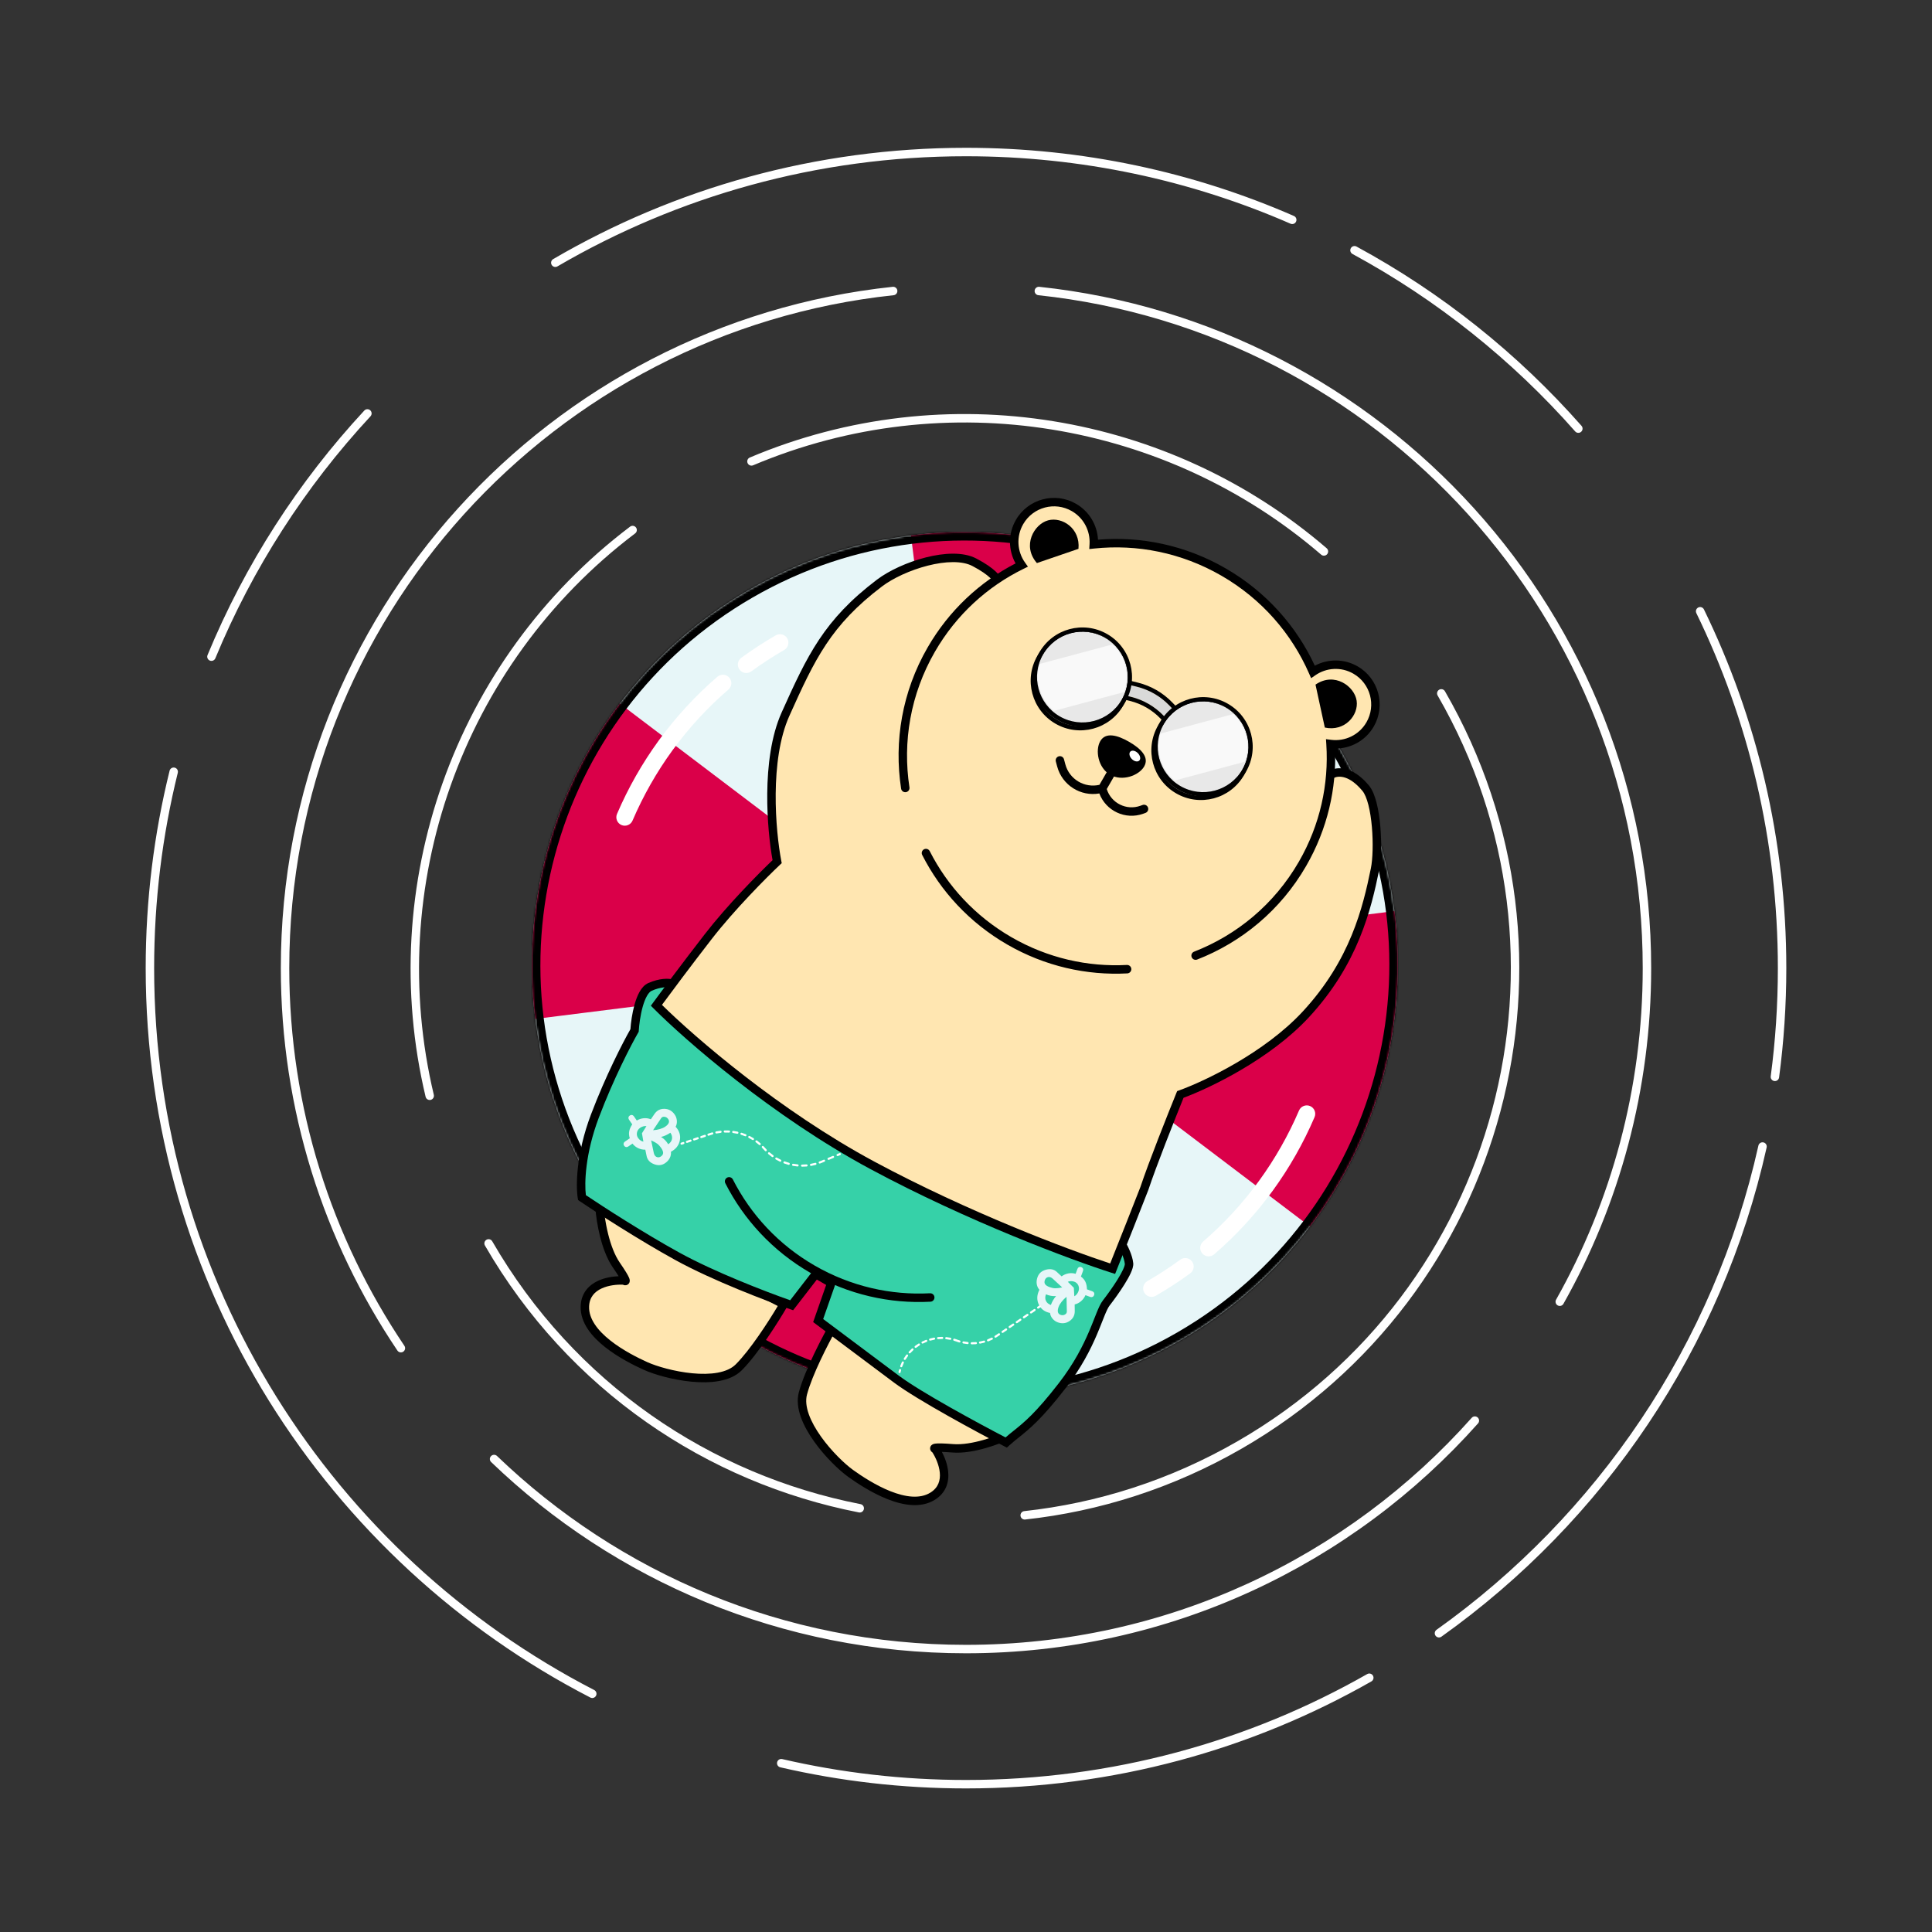 <svg width="915" height="915" viewBox="0 0 915 915" fill="none" xmlns="http://www.w3.org/2000/svg">
<rect x="0" y="0" width="915" height="915" fill="#333333" stroke="none"/>
<path fill-rule="evenodd" clip-rule="evenodd" d="M279.43 559.535C336.039 657.585 461.415 691.18 559.465 634.57C657.515 577.961 691.109 452.585 634.5 354.535C577.891 256.485 452.515 222.891 354.465 279.5C256.415 336.109 222.82 461.485 279.43 559.535ZM400.673 489.535C418.622 520.624 458.376 531.276 489.465 513.327C520.554 495.377 531.206 455.624 513.256 424.535C495.307 393.446 455.554 382.794 424.465 400.743C393.376 418.693 382.724 458.446 400.673 489.535Z" fill="#E7F6F8"/>
<path fill-rule="evenodd" clip-rule="evenodd" d="M521.476 448.938C523.577 465.737 519.004 482.804 508.785 496.302L620.397 580.878C652.626 538.307 667.048 484.481 660.422 431.499L521.476 448.938ZM580.809 293.604C538.238 261.375 484.412 246.952 431.43 253.578L448.869 392.524C465.668 390.423 482.735 394.996 496.233 405.216L580.809 293.604ZM392.455 465.133L253.508 482.572C246.882 429.59 261.305 375.762 293.535 333.191L405.146 417.767C394.927 431.266 390.353 448.333 392.455 465.133ZM465.063 521.545C448.264 523.647 431.197 519.074 417.699 508.855L333.123 620.466C375.693 652.696 429.52 667.119 482.503 660.492L465.063 521.545Z" fill="#DA0049"/>
<path fill-rule="evenodd" clip-rule="evenodd" d="M344.98 326.576C346.653 325.134 346.84 322.608 345.397 320.935C343.955 319.262 341.429 319.075 339.756 320.518C318.763 338.621 302.735 360.959 292.22 385.48C291.35 387.51 292.29 389.862 294.32 390.732C296.35 391.603 298.702 390.663 299.573 388.633C309.62 365.201 324.931 343.865 344.98 326.576ZM371.398 307.829C373.311 306.724 373.966 304.278 372.862 302.365C371.757 300.451 369.311 299.796 367.398 300.9C361.714 304.182 356.277 307.728 351.092 311.515C349.308 312.818 348.918 315.32 350.221 317.104C351.524 318.888 354.027 319.278 355.811 317.975C360.765 314.357 365.962 310.967 371.398 307.829ZM541.932 612.202C540.827 610.289 541.483 607.843 543.396 606.738C548.831 603.6 554.029 600.21 558.983 596.592C560.767 595.289 563.269 595.679 564.572 597.463C565.875 599.247 565.485 601.749 563.701 603.052C558.517 606.839 553.08 610.385 547.396 613.667C545.483 614.771 543.036 614.116 541.932 612.202ZM569.813 587.991C568.14 589.433 567.954 591.959 569.396 593.632C570.839 595.305 573.365 595.492 575.038 594.049C596.031 575.946 612.059 553.608 622.573 529.087C623.444 527.057 622.504 524.705 620.474 523.835C618.443 522.964 616.092 523.904 615.221 525.934C605.173 549.366 589.862 570.702 569.813 587.991Z" fill="white"/>
<mask id="path-4-inside-1_553_1024" fill="white">
<path fill-rule="evenodd" clip-rule="evenodd" d="M279.43 559.535C336.039 657.585 461.415 691.18 559.465 634.57C657.515 577.961 691.109 452.585 634.5 354.535C577.891 256.485 452.515 222.891 354.465 279.5C256.415 336.109 222.82 461.485 279.43 559.535Z"/>
</mask>
<path d="M557.465 631.106C461.328 686.611 338.398 653.672 282.894 557.535L275.965 561.535C333.679 661.498 461.502 695.748 561.465 638.035L557.465 631.106ZM631.036 356.535C686.541 452.672 653.602 575.602 557.465 631.106L561.465 638.035C661.428 580.321 695.678 452.498 637.964 352.535L631.036 356.535ZM356.465 282.964C452.602 227.459 575.531 260.398 631.036 356.535L637.964 352.535C580.25 252.572 452.428 218.322 352.465 276.036L356.465 282.964ZM282.894 557.535C227.389 461.398 260.328 338.469 356.465 282.964L352.465 276.036C252.502 333.75 218.252 461.572 275.965 561.535L282.894 557.535Z" fill="black" mask="url(#path-4-inside-1_553_1024)"/>
<path d="M451.283 685.923C460.558 686.659 473.028 681.927 478.104 679.468L395.484 626.571C391.567 633.355 383.04 649.525 380.265 659.931C376.796 672.94 394.696 691.935 402.857 697.801C411.017 703.667 430.002 715.783 441.632 708.641C450.935 702.927 446.401 691.379 442.971 686.32C441.878 685.881 442.009 685.187 451.283 685.923Z" fill="#FFE6B1"/>
<path d="M291.85 599.069C286.575 591.405 284.438 578.24 284.029 572.615L371.15 617.718C367.233 624.502 357.494 639.971 349.869 647.578C340.338 657.086 314.937 651.081 305.777 646.947C296.616 642.813 276.631 632.429 277.002 618.787C277.298 607.873 289.566 606.026 295.662 606.466C296.589 607.194 297.124 606.733 291.85 599.069Z" fill="#FFE6B1"/>
<path fill-rule="evenodd" clip-rule="evenodd" d="M393.751 625.571L394.798 623.758L396.562 624.887L479.182 677.784L482.192 679.711L478.976 681.268C476.339 682.545 471.844 684.385 466.816 685.817C461.818 687.24 456.113 688.312 451.125 687.916C448.924 687.742 447.283 687.652 446.077 687.617C447.465 690.226 448.741 693.582 449.068 697.047C449.519 701.831 448.141 706.989 442.678 710.344C436.005 714.443 427.537 712.871 420.205 709.957C412.756 706.997 405.813 702.389 401.689 699.424C397.421 696.356 390.752 689.981 385.57 682.704C382.974 679.058 380.699 675.114 379.299 671.182C377.904 667.261 377.324 663.198 378.332 659.416C381.183 648.726 389.836 632.352 393.751 625.571ZM443.683 684.449C443.682 684.449 443.685 684.45 443.69 684.453C443.685 684.45 443.683 684.449 443.683 684.449ZM465.721 681.97C468.765 681.103 471.6 680.079 473.889 679.145L396.181 629.392C391.974 636.905 384.678 651.142 382.197 660.446C381.471 663.168 381.828 666.357 383.068 669.84C384.304 673.311 386.364 676.922 388.829 680.384C393.77 687.323 400.132 693.379 404.024 696.176C408.061 699.078 414.69 703.461 421.682 706.24C428.789 709.064 435.629 709.98 440.585 706.936C444.426 704.577 445.433 701.105 445.085 697.422C444.747 693.837 443.108 690.221 441.586 687.851C441.563 687.837 441.541 687.822 441.518 687.807C441.501 687.795 441.485 687.783 441.468 687.771C441.333 687.674 441.125 687.507 440.937 687.256C440.748 687.004 440.487 686.539 440.505 685.91C440.546 684.544 441.72 684.039 441.902 683.963C442.268 683.809 442.661 683.739 442.983 683.697C444.275 683.53 446.828 683.563 451.442 683.929C455.729 684.269 460.896 683.343 465.721 681.97ZM372.882 618.718L373.929 616.905L372.069 615.942L284.949 570.839L281.775 569.196L282.035 572.76C282.247 575.682 282.901 580.495 284.175 585.565C285.442 590.605 287.366 596.082 290.202 600.203C291.454 602.022 292.352 603.399 292.985 604.426C290.032 604.528 286.488 605.101 283.324 606.551C278.955 608.552 275.177 612.325 275.002 618.733C274.79 626.561 280.384 633.109 286.575 638.002C292.863 642.972 300.325 646.681 304.954 648.77C309.745 650.933 318.6 653.52 327.494 654.369C331.95 654.795 336.502 654.793 340.608 654.039C344.701 653.288 348.51 651.758 351.281 648.994C359.113 641.18 368.967 625.499 372.882 618.718ZM296.926 604.915C296.926 604.915 296.924 604.914 296.919 604.91C296.924 604.914 296.926 604.915 296.926 604.915ZM288.055 584.59C287.283 581.521 286.752 578.553 286.417 576.103L368.358 618.525C363.955 625.924 355.273 639.361 348.456 646.162C346.462 648.152 343.522 649.437 339.885 650.105C336.261 650.77 332.104 650.791 327.874 650.388C319.394 649.578 310.968 647.096 306.599 645.124C302.068 643.079 294.958 639.53 289.055 634.864C283.056 630.121 278.843 624.655 279.001 618.842C279.123 614.336 281.627 611.728 284.99 610.187C288.264 608.687 292.215 608.299 295.028 608.432C295.07 608.454 295.113 608.475 295.157 608.494C295.308 608.563 295.556 608.659 295.869 608.697C296.182 608.734 296.714 608.728 297.25 608.397C298.413 607.679 298.263 606.41 298.238 606.214C298.188 605.821 298.052 605.445 297.927 605.145C297.426 603.942 296.121 601.748 293.497 597.936C291.059 594.393 289.277 589.455 288.055 584.59Z" fill="black"/>
<path d="M374.931 618.169L386.346 603.398L393.708 607.648L387.489 625.419C395.277 631.263 413.598 644.997 424.576 653.182C435.554 661.368 463.791 676.593 476.537 683.182C483.097 677.155 488.18 675.471 503.015 656.322C517.849 637.174 520.244 621.814 523.966 617.034C527.687 612.255 535.048 601.84 534.716 598.415C534.384 594.99 532.125 590.568 531.037 588.786L317.995 465.786C316.674 465.408 312.788 465.204 307.817 467.415C302.846 469.625 300.888 482.082 300.531 488.034C297.198 493.808 288.774 509.998 281.745 528.573C274.716 547.147 274.733 562.052 275.619 567.182C283.369 572.426 303.248 585.328 320.769 594.981C338.289 604.635 364.177 614.462 374.931 618.169Z" fill="#36D1A8"/>
<path fill-rule="evenodd" clip-rule="evenodd" d="M318.782 463.93L318.995 464.053L532.037 587.053L532.479 587.308L532.744 587.744C533.338 588.716 534.22 590.355 535.002 592.206C535.773 594.032 536.511 596.211 536.706 598.222C536.782 599.009 536.631 599.824 536.425 600.549C536.211 601.301 535.894 602.107 535.518 602.929C534.766 604.572 533.71 606.426 532.557 608.275C530.247 611.979 527.433 615.836 525.543 618.263C524.809 619.206 524.054 620.805 523.061 623.249C522.744 624.028 522.406 624.886 522.041 625.812C521.31 627.666 520.473 629.789 519.496 632.076C516.532 639.014 512.145 647.801 504.595 657.547C493.263 672.175 487.431 676.84 482.506 680.779C480.924 682.044 479.437 683.234 477.89 684.655L476.861 685.601L475.619 684.959C462.913 678.391 434.516 663.089 423.38 654.786C412.4 646.598 394.076 632.863 386.288 627.019L385.117 626.14L385.601 624.758L391.272 608.551L386.86 606.004L376.514 619.392L375.636 620.528L374.279 620.06C363.495 616.342 337.477 606.471 319.803 596.733C302.209 587.039 282.274 574.1 274.498 568.839L273.793 568.362L273.648 567.523C272.693 561.992 272.738 546.724 279.874 527.864C286.788 509.595 295.041 493.618 298.565 487.441C298.78 484.365 299.374 479.874 300.517 475.783C301.118 473.632 301.893 471.513 302.89 469.748C303.867 468.019 305.191 466.393 307.004 465.587C312.32 463.223 316.691 463.332 318.545 463.863L318.782 463.93ZM317.244 467.661C316.179 467.453 312.935 467.327 308.629 469.242C307.957 469.541 307.171 470.302 306.372 471.716C305.594 473.094 304.924 474.876 304.37 476.86C303.262 480.822 302.7 485.277 302.527 488.154L302.499 488.625L302.263 489.034C298.977 494.725 290.602 510.818 283.615 529.28C277.058 546.61 276.784 560.575 277.468 566.017C285.652 571.522 304.811 583.906 321.734 593.23C338.408 602.417 362.817 611.801 374.229 615.807L384.764 602.175L385.832 600.792L387.346 601.666L394.707 605.916L396.142 606.744L395.595 608.308L389.86 624.698C398.189 630.947 415.314 643.781 425.771 651.579C436.258 659.398 462.954 673.868 476.231 680.77C477.533 679.629 478.783 678.629 480.072 677.597C484.96 673.686 490.413 669.323 501.433 655.097C508.718 645.695 512.945 637.228 515.818 630.504C516.775 628.263 517.568 626.252 518.286 624.43C518.658 623.486 519.01 622.592 519.355 621.744C520.321 619.366 521.261 617.252 522.387 615.805C524.219 613.453 526.946 609.712 529.164 606.158C530.274 604.377 531.23 602.686 531.881 601.264C532.206 600.553 532.438 599.947 532.578 599.455C532.725 598.936 532.731 598.677 532.725 598.608C532.587 597.193 532.03 595.449 531.317 593.763C530.725 592.362 530.07 591.102 529.583 590.255L317.244 467.661Z" fill="black"/>
<path d="M309.993 527.532C311.132 525.881 312.707 525.084 314.718 525.143C316.728 525.201 318.343 526.117 319.561 527.891C320.144 528.739 320.477 529.693 320.56 530.751C320.644 531.81 320.448 532.767 319.974 533.621C321.749 535.543 322.416 537.686 321.975 540.049C321.534 542.413 320.13 544.217 317.764 545.462C317.856 546.533 317.663 547.535 317.186 548.467C316.709 549.4 315.981 550.202 315.002 550.873C313.431 551.95 311.672 552.107 309.726 551.342C307.78 550.578 306.622 549.32 306.253 547.569L305.615 544.49C304.463 544.523 303.345 544.288 302.26 543.784C301.175 543.28 300.271 542.557 299.548 541.616L297.539 542.993C297.204 543.223 296.852 543.304 296.483 543.235C296.114 543.167 295.815 542.966 295.585 542.631C295.355 542.297 295.275 541.946 295.344 541.577C295.413 541.208 295.615 540.909 295.949 540.68L298.268 539.09C297.897 537.944 297.803 536.856 297.985 535.824C298.166 534.791 298.647 533.686 299.429 532.507L297.892 530.27C297.663 529.936 297.583 529.585 297.651 529.216C297.72 528.848 297.922 528.548 298.257 528.319C298.592 528.089 298.944 528.009 299.313 528.077C299.682 528.145 299.981 528.347 300.211 528.681L301.588 530.686C302.602 530.066 303.698 529.703 304.874 529.595C306.051 529.488 307.171 529.656 308.234 530.1L309.993 527.532ZM317.49 536.459C316.795 536.936 316.079 537.342 315.343 537.677C314.607 538.011 313.85 538.275 313.073 538.468C313.762 538.864 314.399 539.364 314.983 539.966C315.567 540.567 316.063 541.22 316.47 541.924C317.475 541.235 318.068 540.403 318.25 539.427C318.432 538.451 318.179 537.462 317.49 536.459ZM313.114 543.658C312.549 542.835 311.947 542.18 311.309 541.691C310.67 541.203 309.697 540.669 308.39 540.09L309.637 546.042C309.84 547 310.284 547.632 310.968 547.938C311.652 548.244 312.342 548.159 313.037 547.682C313.707 547.223 314.046 546.669 314.055 546.02C314.064 545.371 313.75 544.583 313.114 543.658ZM316.471 530.011C316.029 529.368 315.446 529.002 314.722 528.912C313.997 528.823 313.461 529.049 313.113 529.59L309.289 535.276C310.448 535.199 311.533 535.013 312.543 534.718C313.553 534.423 314.392 534.045 315.062 533.586C315.912 533.003 316.461 532.409 316.708 531.805C316.956 531.2 316.877 530.602 316.471 530.011ZM306.145 533.347C305.711 533.267 305.228 533.295 304.697 533.433C304.166 533.57 303.669 533.797 303.205 534.115C302.381 534.681 301.871 535.427 301.675 536.356C301.48 537.284 301.655 538.147 302.203 538.944C302.521 539.407 302.898 539.791 303.335 540.096C303.772 540.401 304.23 540.598 304.707 540.687L304.032 536.725L306.145 533.347Z" fill="#E7F6F8"/>
<path d="M509.008 620.924C509.029 622.943 508.199 624.521 506.517 625.657C504.834 626.793 502.98 626.995 500.955 626.263C499.986 625.913 499.161 625.331 498.48 624.515C497.799 623.699 497.406 622.803 497.3 621.826C494.732 621.301 492.946 619.943 491.939 617.753C490.933 615.562 491.04 613.262 492.26 610.853C491.564 610.032 491.142 609.1 490.994 608.057C490.846 607.015 490.979 605.931 491.393 604.807C492.058 603.002 493.409 601.838 495.447 601.317C497.485 600.796 499.162 601.142 500.478 602.355L502.784 604.495C503.709 603.789 504.762 603.323 505.943 603.096C507.125 602.869 508.284 602.927 509.421 603.271L510.271 600.962C510.413 600.578 510.655 600.305 510.997 600.143C511.339 599.982 511.701 599.97 512.083 600.108C512.465 600.246 512.734 600.485 512.891 600.827C513.048 601.169 513.055 601.532 512.914 601.917L511.933 604.58C512.899 605.298 513.607 606.131 514.055 607.081C514.504 608.031 514.749 609.218 514.79 610.641L517.345 611.563C517.726 611.701 517.996 611.941 518.152 612.282C518.309 612.624 518.317 612.987 518.175 613.372C518.034 613.756 517.792 614.03 517.45 614.191C517.107 614.352 516.745 614.364 516.364 614.226L514.074 613.399C513.601 614.503 512.913 615.444 512.011 616.225C511.108 617.005 510.092 617.527 508.964 617.79L509.008 620.924ZM497.694 618.045C497.988 617.246 498.34 616.493 498.75 615.787C499.16 615.08 499.628 614.419 500.154 613.804C499.359 613.886 498.548 613.853 497.721 613.705C496.894 613.557 496.109 613.316 495.368 612.981C494.943 614.135 494.938 615.164 495.354 616.069C495.769 616.973 496.549 617.632 497.694 618.045ZM497.116 609.589C498.055 609.928 498.928 610.109 499.735 610.132C500.541 610.155 501.648 610.019 503.054 609.722L498.587 605.594C497.866 604.932 497.137 604.677 496.399 604.829C495.661 604.982 495.145 605.457 494.85 606.256C494.567 607.026 494.61 607.678 494.978 608.214C495.346 608.749 496.059 609.207 497.116 609.589ZM502.262 622.712C502.996 622.977 503.686 622.933 504.332 622.58C504.978 622.226 505.287 621.726 505.259 621.079L505.104 614.183C504.197 614.929 503.415 615.719 502.758 616.555C502.101 617.391 501.631 618.193 501.348 618.962C500.988 619.939 500.882 620.747 501.029 621.387C501.176 622.027 501.587 622.469 502.262 622.712ZM508.797 613.908C509.2 613.718 509.579 613.411 509.935 612.986C510.291 612.561 510.567 612.083 510.763 611.55C511.112 610.603 511.098 609.693 510.721 608.819C510.344 607.946 509.701 607.344 508.791 607.016C508.262 606.825 507.73 606.734 507.195 606.741C506.66 606.749 506.171 606.858 505.728 607.067L508.575 609.905L508.797 613.908Z" fill="#E7F6F8"/>
<path fill-rule="evenodd" clip-rule="evenodd" d="M492.777 619.118C493.005 618.963 493.063 618.651 492.908 618.423C492.752 618.195 492.441 618.137 492.213 618.293L491.371 618.867C491.143 619.023 491.084 619.334 491.24 619.562C491.396 619.79 491.707 619.849 491.935 619.693L492.777 619.118ZM490.251 620.843C490.48 620.687 490.538 620.376 490.382 620.148C490.227 619.92 489.916 619.861 489.688 620.017L488.004 621.167C487.776 621.323 487.717 621.634 487.873 621.862C488.029 622.09 488.34 622.148 488.568 621.993L490.251 620.843ZM486.884 623.142C487.112 622.987 487.171 622.676 487.015 622.447C486.86 622.219 486.549 622.161 486.32 622.317L484.637 623.466C484.409 623.622 484.35 623.933 484.506 624.161C484.662 624.389 484.973 624.448 485.201 624.292L486.884 623.142ZM483.517 625.442C483.745 625.286 483.804 624.975 483.648 624.747C483.493 624.519 483.181 624.46 482.953 624.616L481.27 625.766C481.042 625.921 480.983 626.233 481.139 626.461C481.295 626.689 481.606 626.747 481.834 626.592L483.517 625.442ZM480.15 627.741C480.378 627.586 480.437 627.274 480.281 627.046C480.126 626.818 479.814 626.76 479.586 626.915L477.903 628.065C477.675 628.221 477.616 628.532 477.772 628.76C477.928 628.988 478.239 629.047 478.467 628.891L480.15 627.741ZM476.783 630.041C477.011 629.885 477.07 629.574 476.914 629.346C476.759 629.118 476.447 629.059 476.219 629.215L474.536 630.365C474.308 630.52 474.249 630.831 474.405 631.059C474.561 631.288 474.872 631.346 475.1 631.19L476.783 630.041ZM473.416 632.34C473.644 632.184 473.703 631.873 473.547 631.645C473.391 631.417 473.08 631.359 472.852 631.514L472.011 632.089C471.745 632.271 471.476 632.445 471.203 632.613C470.968 632.758 470.895 633.066 471.04 633.301C471.185 633.536 471.493 633.61 471.728 633.465C472.014 633.288 472.296 633.105 472.575 632.915L473.416 632.34ZM469.963 634.442C470.211 634.32 470.312 634.02 470.19 633.772C470.067 633.525 469.768 633.423 469.52 633.546C468.943 633.831 468.355 634.088 467.757 634.317C467.499 634.416 467.37 634.705 467.469 634.963C467.568 635.221 467.857 635.35 468.115 635.251C468.741 635.011 469.358 634.741 469.963 634.442ZM466.199 635.884C466.465 635.809 466.62 635.533 466.546 635.267C466.472 635.002 466.196 634.846 465.93 634.92C465.311 635.093 464.685 635.237 464.055 635.351C463.783 635.4 463.602 635.66 463.652 635.932C463.701 636.203 463.961 636.384 464.232 636.335C464.894 636.215 465.55 636.065 466.199 635.884ZM462.233 636.601C462.508 636.577 462.712 636.335 462.688 636.06C462.664 635.785 462.422 635.581 462.147 635.604C461.508 635.659 460.867 635.684 460.224 635.679C459.948 635.677 459.723 635.899 459.72 636.175C459.718 636.451 459.94 636.677 460.217 636.679C460.89 636.684 461.563 636.658 462.233 636.601ZM458.202 636.569C458.477 636.597 458.722 636.397 458.75 636.122C458.778 635.848 458.578 635.602 458.303 635.574C457.667 635.51 457.031 635.415 456.4 635.291C456.129 635.237 455.866 635.414 455.813 635.685C455.759 635.955 455.935 636.218 456.206 636.272C456.869 636.402 457.535 636.501 458.202 636.569ZM454.247 635.79C454.512 635.868 454.79 635.717 454.869 635.452C454.947 635.187 454.796 634.909 454.532 634.831C454.225 634.74 453.919 634.641 453.615 634.536L453.466 634.484C453.413 634.466 453.36 634.457 453.308 634.456C453.266 634.424 453.219 634.398 453.167 634.38L453.017 634.328C452.704 634.219 452.39 634.118 452.076 634.024C451.811 633.946 451.533 634.097 451.454 634.361C451.376 634.626 451.527 634.904 451.791 634.983C452.091 635.072 452.39 635.168 452.689 635.272L452.838 635.324C452.891 635.342 452.944 635.351 452.996 635.352C453.038 635.384 453.085 635.41 453.137 635.428L453.287 635.48C453.605 635.591 453.926 635.694 454.247 635.79ZM449.963 634.531C450.234 634.585 450.497 634.409 450.551 634.138C450.604 633.867 450.428 633.604 450.157 633.55C449.506 633.421 448.854 633.324 448.203 633.258C447.929 633.23 447.683 633.43 447.655 633.705C447.627 633.979 447.827 634.225 448.102 634.253C448.721 634.316 449.342 634.408 449.963 634.531ZM446.224 634.151C446.5 634.153 446.725 633.931 446.727 633.655C446.729 633.378 446.506 633.153 446.23 633.151C445.567 633.147 444.908 633.174 444.255 633.232C443.98 633.257 443.777 633.499 443.801 633.774C443.825 634.05 444.068 634.253 444.343 634.228C444.965 634.173 445.593 634.147 446.224 634.151ZM442.478 634.483C442.75 634.433 442.929 634.172 442.879 633.9C442.829 633.629 442.568 633.449 442.296 633.5C441.647 633.62 441.005 633.77 440.372 633.95C440.107 634.026 439.953 634.302 440.028 634.568C440.104 634.833 440.38 634.988 440.646 634.912C441.248 634.741 441.86 634.597 442.478 634.483ZM438.861 635.511C439.119 635.411 439.246 635.121 439.146 634.864C439.046 634.606 438.756 634.479 438.499 634.579C437.884 634.818 437.282 635.085 436.693 635.379C436.446 635.503 436.346 635.803 436.469 636.05C436.593 636.297 436.893 636.397 437.14 636.274C437.701 635.993 438.275 635.738 438.861 635.511ZM435.497 637.193C435.732 637.047 435.803 636.739 435.657 636.505C435.511 636.27 435.203 636.199 434.969 636.345C434.41 636.693 433.867 637.067 433.342 637.466C433.122 637.633 433.079 637.947 433.247 638.167C433.414 638.386 433.727 638.429 433.947 638.262C434.447 637.882 434.965 637.525 435.497 637.193ZM432.504 639.47C432.707 639.283 432.72 638.967 432.533 638.764C432.346 638.56 432.03 638.547 431.827 638.734C431.343 639.179 430.879 639.648 430.437 640.139C430.252 640.344 430.269 640.66 430.474 640.845C430.679 641.03 430.995 641.013 431.18 640.808C431.601 640.34 432.043 639.894 432.504 639.47ZM429.988 642.265C430.153 642.043 430.106 641.73 429.885 641.565C429.663 641.401 429.35 641.447 429.185 641.669C428.794 642.196 428.426 642.743 428.083 643.31C427.941 643.547 428.016 643.854 428.253 643.997C428.489 644.14 428.796 644.064 428.939 643.828C429.266 643.288 429.616 642.766 429.988 642.265ZM428.044 645.482C428.164 645.233 428.059 644.934 427.81 644.815C427.561 644.695 427.263 644.799 427.143 645.048C426.859 645.637 426.601 646.244 426.37 646.867C426.275 647.126 426.407 647.413 426.666 647.509C426.925 647.605 427.212 647.473 427.308 647.214C427.528 646.62 427.774 646.043 428.044 645.482ZM426.738 649.009C426.809 648.742 426.651 648.468 426.384 648.396C426.117 648.325 425.843 648.484 425.772 648.75C425.687 649.067 425.609 649.387 425.538 649.711C425.479 649.981 425.65 650.248 425.92 650.307C426.19 650.366 426.456 650.195 426.515 649.925C426.583 649.616 426.657 649.311 426.738 649.009ZM397.937 547.042C398.191 546.935 398.311 546.642 398.204 546.387C398.097 546.133 397.804 546.013 397.549 546.12L396.482 546.568C396.227 546.675 396.108 546.969 396.215 547.223C396.322 547.478 396.615 547.597 396.87 547.49L397.937 547.042ZM394.735 548.387C394.99 548.28 395.11 547.987 395.003 547.733C394.896 547.478 394.603 547.358 394.348 547.465L392.214 548.362C391.959 548.469 391.84 548.762 391.947 549.017C392.054 549.271 392.347 549.391 392.601 549.284L394.735 548.387ZM390.467 550.181C390.722 550.074 390.842 549.781 390.735 549.526C390.628 549.272 390.335 549.152 390.08 549.259L389.013 549.708C388.691 549.843 388.367 549.971 388.042 550.091C387.782 550.187 387.65 550.474 387.746 550.733C387.841 550.992 388.129 551.125 388.388 551.029C388.727 550.904 389.065 550.771 389.4 550.629L390.467 550.181ZM386.315 551.692C386.581 551.619 386.739 551.345 386.667 551.078C386.594 550.812 386.32 550.654 386.053 550.726C385.378 550.91 384.698 551.062 384.017 551.183C383.745 551.231 383.563 551.491 383.612 551.763C383.66 552.034 383.92 552.216 384.192 552.167C384.903 552.041 385.611 551.883 386.315 551.692ZM382.034 552.452C382.309 552.428 382.513 552.186 382.489 551.911C382.465 551.636 382.223 551.432 381.948 551.456C381.252 551.516 380.557 551.546 379.862 551.544C379.586 551.544 379.362 551.767 379.361 552.043C379.361 552.319 379.584 552.544 379.86 552.544C380.584 552.546 381.309 552.515 382.034 552.452ZM377.686 552.443C377.961 552.468 378.205 552.265 378.23 551.99C378.255 551.715 378.052 551.472 377.777 551.447C377.084 551.383 376.394 551.289 375.709 551.165C375.438 551.116 375.177 551.296 375.128 551.568C375.079 551.839 375.259 552.1 375.531 552.149C376.244 552.279 376.963 552.377 377.686 552.443ZM373.409 551.665C373.675 551.739 373.95 551.582 374.024 551.316C374.097 551.05 373.94 550.774 373.674 550.701C373.004 550.517 372.341 550.303 371.688 550.059C371.429 549.963 371.141 550.094 371.045 550.353C370.948 550.612 371.08 550.9 371.339 550.996C372.019 551.25 372.71 551.473 373.409 551.665ZM369.336 550.146C369.585 550.265 369.883 550.159 370.002 549.91C370.121 549.661 370.016 549.363 369.767 549.244C369.141 548.944 368.526 548.616 367.926 548.261C367.688 548.12 367.381 548.198 367.241 548.436C367.1 548.674 367.178 548.98 367.416 549.121C368.042 549.492 368.683 549.834 369.336 550.146ZM365.595 547.93C365.819 548.091 366.132 548.04 366.293 547.816C366.454 547.592 366.403 547.279 366.179 547.118C365.617 546.713 365.071 546.282 364.542 545.825C364.333 545.644 364.017 545.667 363.836 545.876C363.656 546.085 363.679 546.4 363.887 546.581C364.439 547.058 365.009 547.508 365.595 547.93ZM361.622 542.873C361.431 542.674 361.114 542.668 360.915 542.86C360.716 543.051 360.71 543.368 360.902 543.567C361.128 543.801 361.349 544.042 361.567 544.287C361.808 544.56 362.055 544.826 362.306 545.086C362.498 545.284 362.815 545.289 363.013 545.097C363.212 544.905 363.217 544.589 363.025 544.39C362.784 544.141 362.547 543.886 362.315 543.624C362.089 543.368 361.858 543.118 361.622 542.873ZM359.485 542.213C359.692 542.395 360.008 542.375 360.19 542.167C360.373 541.96 360.352 541.644 360.145 541.462C359.631 541.01 359.101 540.582 358.556 540.178C358.334 540.014 358.021 540.06 357.856 540.282C357.692 540.504 357.739 540.817 357.96 540.982C358.483 541.369 358.992 541.779 359.485 542.213ZM356.339 539.882C356.574 540.028 356.882 539.955 357.027 539.72C357.172 539.485 357.1 539.177 356.865 539.032C356.284 538.673 355.69 538.339 355.084 538.031C354.838 537.906 354.537 538.004 354.411 538.25C354.286 538.496 354.384 538.797 354.631 538.922C355.212 539.218 355.782 539.538 356.339 539.882ZM352.848 538.108C353.104 538.212 353.396 538.089 353.5 537.833C353.604 537.578 353.481 537.286 353.226 537.182C352.594 536.924 351.953 536.694 351.304 536.49C351.04 536.407 350.76 536.554 350.677 536.817C350.594 537.081 350.741 537.362 351.005 537.444C351.628 537.639 352.243 537.861 352.848 538.108ZM349.112 536.936C349.381 536.997 349.649 536.827 349.709 536.558C349.77 536.288 349.6 536.021 349.331 535.961C348.666 535.812 347.996 535.69 347.32 535.597C347.047 535.559 346.794 535.751 346.757 536.024C346.719 536.298 346.91 536.55 347.184 536.588C347.831 536.677 348.475 536.794 349.112 536.936ZM345.233 536.401C345.509 536.416 345.744 536.204 345.759 535.928C345.774 535.653 345.562 535.417 345.287 535.402C344.608 535.366 343.927 535.357 343.244 535.378C342.968 535.386 342.751 535.616 342.759 535.892C342.767 536.168 342.998 536.385 343.274 536.377C343.928 536.358 344.582 536.366 345.233 536.401ZM341.319 536.517C341.594 536.486 341.791 536.238 341.76 535.964C341.728 535.69 341.481 535.492 341.206 535.524C340.532 535.6 339.859 535.705 339.188 535.839C338.917 535.893 338.741 536.157 338.795 536.427C338.849 536.698 339.113 536.874 339.384 536.82C340.027 536.692 340.673 536.591 341.319 536.517ZM337.479 537.283C337.745 537.207 337.898 536.93 337.821 536.664C337.745 536.399 337.468 536.246 337.203 536.322C336.876 536.416 336.551 536.517 336.227 536.625L335.377 536.908C335.115 536.996 334.973 537.279 335.061 537.541C335.148 537.803 335.431 537.944 335.693 537.857L336.543 537.574C336.854 537.47 337.166 537.373 337.479 537.283ZM333.994 538.423C334.256 538.336 334.397 538.053 334.31 537.791C334.223 537.529 333.94 537.387 333.678 537.475L331.978 538.041C331.716 538.129 331.575 538.412 331.662 538.674C331.749 538.936 332.032 539.077 332.294 538.99L333.994 538.423ZM330.595 539.556C330.857 539.469 330.999 539.186 330.911 538.924C330.824 538.662 330.541 538.52 330.279 538.608L328.579 539.174C328.317 539.261 328.176 539.545 328.263 539.807C328.35 540.069 328.634 540.21 328.896 540.123L330.595 539.556ZM327.196 540.689C327.458 540.602 327.6 540.319 327.512 540.057C327.425 539.795 327.142 539.653 326.88 539.741L325.181 540.307C324.919 540.394 324.777 540.678 324.864 540.94C324.952 541.202 325.235 541.343 325.497 541.256L327.196 540.689ZM323.797 541.822C324.059 541.735 324.201 541.452 324.114 541.19C324.026 540.928 323.743 540.786 323.481 540.874L322.631 541.157C322.369 541.244 322.228 541.527 322.315 541.789C322.402 542.051 322.686 542.193 322.948 542.105L323.797 541.822Z" fill="white"/>
<path d="M372.022 338.207C362.3 359.846 365.325 393.808 368.052 408.084C361.72 414.051 346.337 429.495 335.459 443.537C324.58 457.579 314.539 471.104 310.878 476.111C325.738 491.041 367.001 527.104 413.181 551.919C459.36 576.733 508.27 594.886 526.952 600.861C530.819 591.162 539.245 569.969 542.006 562.787C545.727 551.541 554.893 528.466 559.01 518.334C571.144 513.985 600.01 500.32 618.406 480.457C641.401 455.628 647.406 430.228 651.21 411.639C653.076 402.522 652.174 379.759 646.791 373.293C640.314 365.511 634.445 365.01 631.069 366.525L472.586 275.025C471.97 274.092 470.322 270.946 461.462 266.293C450.387 260.476 427.378 267.906 416.517 276.139C391.875 294.821 384.174 311.16 372.022 338.207Z" fill="#FFE6B1"/>
<path fill-rule="evenodd" clip-rule="evenodd" d="M631.247 364.318C635.695 362.89 641.989 364.397 648.329 372.013C649.968 373.982 651.121 376.974 651.953 380.236C652.8 383.559 653.373 387.409 653.712 391.299C654.385 399.038 654.156 407.22 653.17 412.041C649.346 430.726 643.251 456.575 619.874 481.817C601.584 501.565 573.257 515.199 560.53 519.909C556.267 530.427 547.505 552.536 543.905 563.416L543.89 563.461L543.873 563.505C541.106 570.701 532.675 591.909 528.81 601.602L528.119 603.335L526.343 602.766C507.571 596.763 458.544 578.565 412.234 553.681C365.834 528.748 324.415 492.548 309.461 477.522L308.255 476.311L309.264 474.931C312.934 469.911 322.986 456.372 333.878 442.313C344.416 428.711 359.104 413.848 365.888 407.38C364.565 400.027 363.255 388.379 363.369 375.888C363.488 362.804 365.17 348.579 370.198 337.388C382.376 310.283 390.245 293.547 415.309 274.546C420.994 270.236 429.719 266.22 438.417 264.009C442.779 262.9 447.202 262.227 451.291 262.22C455.362 262.212 459.234 262.864 462.392 264.522C466.937 266.909 469.721 268.955 471.478 270.59C472.892 271.905 473.616 272.935 474.007 273.535L631.247 364.318ZM645.255 374.573C639.13 367.215 634.168 367.327 631.888 368.35L630.955 368.768L630.069 368.257L471.587 276.757L471.178 276.521L470.918 276.127C470.879 276.069 470.839 276.005 470.795 275.936C470.479 275.441 469.983 274.661 468.754 273.519C467.318 272.184 464.848 270.33 460.532 268.064C458.153 266.814 454.996 266.213 451.298 266.22C447.619 266.226 443.534 266.835 439.402 267.886C431.112 269.994 422.902 273.809 417.726 277.734C393.505 296.095 385.973 312.037 373.847 339.027C369.153 349.474 367.486 363.05 367.369 375.925C367.252 388.765 368.676 400.692 370.017 407.709L370.223 408.787L369.424 409.54C363.127 415.474 347.828 430.837 337.04 444.762C327.059 457.646 317.783 470.095 313.509 475.908C329.214 491.407 369.371 526.107 414.128 550.157C458.78 574.151 506.012 591.906 525.787 598.382C529.883 588.105 537.505 568.918 540.122 562.114C543.878 550.778 553.05 527.688 557.158 517.581L557.494 516.753L558.336 516.452C570.326 512.154 598.853 498.627 616.939 479.099C639.552 454.683 645.467 429.73 649.251 411.239C650.13 406.942 650.383 399.184 649.727 391.645C649.4 387.896 648.855 384.274 648.077 381.224C647.284 378.115 646.307 375.837 645.255 374.573Z" fill="black"/>
<path d="M478.462 445.848C506.295 461.918 538.538 463.37 566.242 452.581C586.86 444.551 604.963 429.741 616.863 409.13C627.178 391.264 631.388 371.542 630.141 352.362C637.459 353.303 644.963 349.874 648.883 343.085C654.089 334.068 650.999 322.537 641.982 317.331C635.457 313.564 627.617 314.14 621.809 318.162C613.412 298.985 599.017 282.201 579.462 270.911C560.107 259.737 538.621 255.631 518.011 257.793C518.421 250.893 515.008 244.022 508.614 240.331C499.596 235.124 488.065 238.214 482.859 247.232C479.046 253.837 479.683 261.791 483.841 267.62C466.499 276.123 451.426 289.675 441.06 307.63C429.16 328.241 425.386 351.324 428.741 373.194C433.249 402.582 450.629 429.779 478.462 445.848Z" fill="#FFE6B1"/>
<path d="M345.299 559.493C353.857 576.32 367.225 590.944 384.793 601.087C402.361 611.23 421.71 615.495 440.562 614.493" stroke="black" stroke-width="4" stroke-linecap="round"/>
<path d="M496.403 246.43C489.735 248.217 483.886 258.454 491.081 266.669L510.765 259.93C511.706 250.267 503.071 244.643 496.403 246.43Z" fill="black"/>
<path d="M642.511 331.872C641.511 325.041 632.023 318.043 623.028 324.236L627.435 344.569C636.923 346.626 643.512 338.702 642.511 331.872Z" fill="black"/>
<path fill-rule="evenodd" clip-rule="evenodd" d="M481.128 246.232C486.886 236.258 499.64 232.84 509.614 238.599C515.971 242.269 519.662 248.78 520.016 255.596C540.353 253.901 561.423 258.187 580.462 269.179C599.688 280.279 614.026 296.591 622.702 315.277C628.845 311.991 636.5 311.856 642.982 315.599C652.957 321.357 656.374 334.111 650.615 344.085C646.702 350.863 639.561 354.61 632.261 354.514C633.066 373.353 628.706 392.618 618.596 410.13C606.46 431.15 587.994 446.256 566.969 454.445C565.939 454.846 564.78 454.336 564.379 453.307C563.978 452.278 564.488 451.118 565.517 450.717C585.727 442.847 603.468 428.333 615.132 408.13C625.242 390.617 629.368 371.29 628.146 352.492L627.989 350.069L630.397 350.379C636.943 351.22 643.649 348.151 647.151 342.085C651.805 334.024 649.043 323.717 640.982 319.063C635.153 315.697 628.144 316.208 622.948 319.806L620.951 321.189L619.977 318.964C611.746 300.165 597.637 283.714 578.462 272.643C559.485 261.687 538.423 257.662 518.22 259.783L515.875 260.029L516.015 257.675C516.382 251.501 513.327 245.361 507.614 242.063C499.553 237.409 489.246 240.171 484.592 248.232C481.184 254.134 481.75 261.244 485.47 266.458L486.839 268.377L484.722 269.415C467.725 277.749 452.954 291.03 442.793 308.63C431.129 328.833 427.43 351.454 430.718 372.891C430.886 373.983 430.136 375.004 429.045 375.171C427.953 375.339 426.932 374.59 426.764 373.498C423.343 351.195 427.192 327.65 439.329 306.63C449.502 289.009 464.125 275.542 480.976 266.824C477.526 260.629 477.321 252.825 481.128 246.232ZM437.629 402.222C438.613 401.721 439.817 402.113 440.318 403.098C448.706 419.591 461.807 433.923 479.029 443.867C496.252 453.81 515.215 457.99 533.692 457.007C534.795 456.949 535.737 457.795 535.795 458.898C535.854 460.001 535.007 460.943 533.904 461.002C514.677 462.024 494.943 457.673 477.029 447.331C459.116 436.989 445.481 422.073 436.753 404.911C436.252 403.927 436.644 402.723 437.629 402.222Z" fill="black"/>
<path d="M541.881 363.004C539.395 367.309 531.5 370.238 525.761 366.924C520.021 363.61 518.611 355.309 521.096 351.004C523.581 346.699 529.021 348.022 534.761 351.335C540.5 354.649 544.366 358.699 541.881 363.004Z" fill="black"/>
<path fill-rule="evenodd" clip-rule="evenodd" d="M527.743 367.491C528.295 366.534 527.968 365.311 527.011 364.759C526.054 364.207 524.831 364.534 524.279 365.491L520.779 371.553C520.752 371.6 520.727 371.647 520.705 371.694C513.634 373.336 506.45 369.089 504.548 361.989L503.908 359.602C503.622 358.535 502.526 357.902 501.459 358.188C500.392 358.474 499.759 359.571 500.044 360.637L500.684 363.024C503.062 371.899 511.812 377.331 520.652 375.786C523.739 384.007 532.949 388.43 541.44 385.379L542.49 385.002C543.529 384.629 544.069 383.483 543.696 382.444C543.322 381.404 542.177 380.864 541.137 381.238L540.087 381.615C533.445 384.001 526.22 380.329 524.159 373.686C524.189 373.643 524.217 373.599 524.243 373.553L527.743 367.491Z" fill="black"/>
<ellipse cx="537.459" cy="358.074" rx="3" ry="2" transform="rotate(45 537.459 358.074)" fill="white"/>
<path d="M535.272 324.45L538.435 325.234C544.289 326.683 549.614 329.758 553.796 334.103L556.056 336.45L553.287 341.247L551.027 338.899C546.845 334.554 541.519 331.48 535.665 330.03L532.502 329.247L535.272 324.45Z" fill="#D9D9D9"/>
<path fill-rule="evenodd" clip-rule="evenodd" d="M534.292 322.147L535.753 322.509L538.916 323.292C545.136 324.833 550.794 328.099 555.237 332.716L557.497 335.063L558.541 336.147L557.788 337.45L555.019 342.247L553.69 344.549L551.846 342.634L549.586 340.286C545.665 336.213 540.673 333.331 535.185 331.972L532.022 331.188L529.441 330.549L530.771 328.247L533.54 323.45L534.292 322.147ZM533.543 327.444L535.272 324.45L538.435 325.234C544.289 326.683 549.614 329.758 553.797 334.103L556.056 336.45L554.328 339.444L553.287 341.247L551.844 339.747L551.027 338.899C546.845 334.554 541.52 331.48 535.666 330.03L534.523 329.747L532.503 329.247L533.543 327.444Z" fill="black"/>
<circle cx="511.633" cy="322.394" r="21.5" transform="rotate(30 511.633 322.394)" fill="#BCBCBC"/>
<circle cx="568.79" cy="355.394" r="21.5" transform="rotate(30 568.79 355.394)" fill="#BCBCBC"/>
<path d="M500.884 341.014C511.167 346.951 524.316 343.427 530.253 333.144C536.19 322.861 532.667 309.711 522.384 303.774C512.1 297.837 498.951 301.361 493.014 311.644C487.077 321.927 490.6 335.076 500.884 341.014Z" fill="#BCBCBC"/>
<path d="M558.041 374.014C568.324 379.951 581.473 376.427 587.41 366.144C593.348 355.861 589.824 342.711 579.541 336.774C569.258 330.837 556.108 334.361 550.171 344.644C544.234 354.927 547.758 368.076 558.041 374.014Z" fill="#BCBCBC"/>
<path fill-rule="evenodd" clip-rule="evenodd" d="M499.883 342.746C511.123 349.235 525.496 345.384 531.985 334.144C538.474 322.904 534.623 308.532 523.383 302.042C512.143 295.553 497.771 299.404 491.282 310.644C484.792 321.884 488.643 336.256 499.883 342.746ZM530.253 333.144C524.316 343.427 511.167 346.951 500.883 341.014C490.6 335.077 487.077 321.927 493.014 311.644C498.951 301.361 512.1 297.837 522.383 303.775C532.667 309.712 536.19 322.861 530.253 333.144ZM557.041 375.746C568.28 382.235 582.653 378.384 589.142 367.144C595.632 355.904 591.78 341.532 580.541 335.042C569.301 328.553 554.928 332.404 548.439 343.644C541.95 354.884 545.801 369.256 557.041 375.746ZM587.41 366.144C581.473 376.427 568.324 379.951 558.041 374.014C547.757 368.077 544.234 354.927 550.171 344.644C556.108 334.361 569.257 330.837 579.541 336.775C589.824 342.712 593.347 355.861 587.41 366.144Z" fill="black"/>
<circle cx="512.633" cy="320.662" r="21.5" transform="rotate(30 512.633 320.662)" fill="#E8E8E8"/>
<path fill-rule="evenodd" clip-rule="evenodd" d="M527.015 305.152C533.128 310.894 535.279 319.836 532.34 327.773L499.122 336.674C492.609 331.269 490.001 322.45 492.423 314.421L527.015 305.152Z" fill="#F9F9F9"/>
<path fill-rule="evenodd" clip-rule="evenodd" d="M532.984 332.412C526.495 343.652 512.123 347.503 500.883 341.013C489.643 334.524 485.792 320.152 492.281 308.912C498.771 297.672 513.143 293.821 524.383 300.31C535.623 306.799 539.474 321.172 532.984 332.412ZM501.883 339.281C512.166 345.218 525.315 341.695 531.252 331.412C537.189 321.128 533.666 307.979 523.383 302.042C513.1 296.105 499.95 299.628 494.013 309.912C488.076 320.195 491.6 333.344 501.883 339.281Z" fill="black"/>
<circle cx="569.79" cy="353.662" r="21.5" transform="rotate(30 569.79 353.662)" fill="#E8E8E8"/>
<path fill-rule="evenodd" clip-rule="evenodd" d="M584.173 338.152C590.286 343.894 592.436 352.836 589.498 360.773L556.28 369.674C549.767 364.269 547.158 355.45 549.581 347.421L584.173 338.152Z" fill="#F9F9F9"/>
<path fill-rule="evenodd" clip-rule="evenodd" d="M590.142 365.412C583.653 376.652 569.28 380.503 558.041 374.013C546.801 367.524 542.95 353.152 549.439 341.912C555.928 330.672 570.301 326.821 581.541 333.31C592.78 339.799 596.632 354.172 590.142 365.412ZM559.041 372.281C569.324 378.218 582.473 374.695 588.41 364.412C594.347 354.128 590.824 340.979 580.541 335.042C570.257 329.105 557.108 332.628 551.171 342.912C545.234 353.195 548.757 366.344 559.041 372.281Z" fill="black"/>
<path fill-rule="evenodd" clip-rule="evenodd" d="M354.055 219.302C353.626 218.285 354.102 217.111 355.119 216.681C448.082 177.401 554.077 195.73 628.319 259.656C629.156 260.376 629.251 261.639 628.53 262.476C627.809 263.313 626.546 263.408 625.709 262.687C552.596 199.733 448.211 181.689 356.676 220.366C355.659 220.796 354.485 220.319 354.055 219.302ZM684.33 327.384C683.777 326.428 682.554 326.1 681.598 326.652C680.641 327.205 680.313 328.428 680.865 329.384C752.248 453.023 709.887 611.119 586.248 682.502C554.14 701.04 519.713 711.905 485.086 715.67C483.987 715.789 483.194 716.776 483.313 717.874C483.433 718.972 484.42 719.766 485.518 719.646C520.687 715.822 555.649 704.787 588.248 685.966C713.8 613.479 756.817 452.936 684.33 327.384ZM233.13 587.884C232.578 586.928 231.355 586.6 230.398 587.152C229.442 587.705 229.114 588.928 229.666 589.884C269.183 658.329 334.871 702.245 406.786 716.291C407.87 716.503 408.92 715.796 409.132 714.712C409.344 713.628 408.636 712.577 407.552 712.365C336.725 698.532 272.044 655.285 233.13 587.884ZM300.812 252.619C301.693 251.953 301.867 250.699 301.201 249.817C300.535 248.936 299.281 248.762 298.4 249.428C214.574 312.812 177.781 419.67 201.564 519.425C201.82 520.5 202.899 521.163 203.973 520.907C205.047 520.651 205.711 519.572 205.455 518.497C182.034 420.262 218.273 315.03 300.812 252.619Z" fill="white"/>
<path fill-rule="evenodd" clip-rule="evenodd" d="M423.212 139.813C424.31 139.696 425.106 138.711 424.989 137.612C424.872 136.514 423.887 135.718 422.788 135.835C259.893 153.159 133 291.01 133 458.5C133 525.567 153.348 587.888 188.208 639.618C188.826 640.534 190.069 640.776 190.985 640.159C191.901 639.541 192.143 638.298 191.525 637.383C157.097 586.293 137 524.746 137 458.5C137 293.077 262.328 156.922 423.212 139.813ZM490.011 137.612C490.128 136.514 491.113 135.718 492.212 135.835C655.107 153.159 782 291.01 782 458.5C782 516.257 766.909 570.496 740.453 617.481C739.911 618.444 738.691 618.785 737.729 618.243C736.766 617.701 736.425 616.481 736.967 615.519C763.095 569.117 778 515.552 778 458.5C778 293.077 652.672 156.922 491.788 139.813C490.69 139.696 489.894 138.711 490.011 137.612ZM699.83 671.313C700.655 672.047 700.728 673.311 699.994 674.136C640.56 740.925 553.942 783 457.5 783C370.195 783 290.939 748.519 232.614 692.437C231.818 691.672 231.793 690.406 232.558 689.609C233.324 688.813 234.59 688.788 235.386 689.554C292.996 744.948 371.269 779 457.5 779C552.753 779 638.299 737.449 697.006 671.477C697.74 670.652 699.004 670.578 699.83 671.313Z" fill="white"/>
<path fill-rule="evenodd" clip-rule="evenodd" d="M264.008 126.16C320.841 93 386.949 74 457.5 74C512.149 74 564.13 85.4 611.2 105.949C612.212 106.391 613.391 105.929 613.833 104.917C614.275 103.904 613.812 102.726 612.8 102.284C565.236 81.518 512.71 70 457.5 70C386.221 70 319.42 89.198 261.992 122.706C261.038 123.262 260.716 124.487 261.273 125.441C261.829 126.395 263.054 126.717 264.008 126.16ZM639.742 117.571C640.269 116.6 641.483 116.24 642.453 116.766C682.822 138.661 718.875 167.499 749.01 201.677C749.74 202.506 749.661 203.77 748.832 204.5C748.004 205.231 746.74 205.151 746.01 204.323C716.182 170.493 680.499 141.951 640.547 120.282C639.576 119.756 639.215 118.542 639.742 117.571ZM804.316 287.702C805.309 287.218 806.506 287.631 806.99 288.624C831.98 339.943 846 397.587 846 458.5C846 476.05 844.836 493.329 842.582 510.264C842.436 511.359 841.43 512.128 840.335 511.982C839.24 511.837 838.471 510.831 838.617 509.736C840.848 492.975 842 475.873 842 458.5C842 398.207 828.124 341.161 803.393 290.376C802.91 289.383 803.323 288.185 804.316 287.702ZM836.687 543.435C836.928 542.357 836.249 541.288 835.17 541.048C834.092 540.808 833.023 541.487 832.783 542.565C811.8 636.65 756.338 717.74 680.34 771.879C679.44 772.52 679.23 773.769 679.871 774.668C680.512 775.568 681.761 775.778 682.66 775.137C759.442 720.44 815.484 638.509 836.687 543.435ZM650.238 793.595C650.785 794.555 650.45 795.776 649.49 796.322C592.859 828.576 527.328 847 457.5 847C427.253 847 397.811 843.543 369.549 837.002C368.473 836.753 367.802 835.678 368.052 834.602C368.301 833.526 369.375 832.856 370.451 833.105C398.42 839.578 427.559 843 457.5 843C526.616 843 591.466 824.766 647.51 792.847C648.47 792.3 649.691 792.635 650.238 793.595ZM84.204 365.98C84.469 364.907 83.814 363.823 82.742 363.558C81.669 363.293 80.585 363.948 80.321 365.02C72.924 394.965 69 426.275 69 458.5C69 608.946 154.517 739.416 279.583 803.957C280.564 804.464 281.771 804.078 282.277 803.097C282.784 802.115 282.399 800.909 281.417 800.402C157.629 736.521 73 607.392 73 458.5C73 426.601 76.884 395.613 84.204 365.98ZM175.36 194.333C176.17 195.084 176.218 196.349 175.467 197.16C144.62 230.433 119.59 269.173 101.991 311.764C101.569 312.785 100.4 313.27 99.379 312.848C98.358 312.426 97.872 311.257 98.294 310.236C116.077 267.2 141.368 228.057 172.533 194.44C173.284 193.63 174.55 193.582 175.36 194.333Z" fill="white"/>
</svg>
